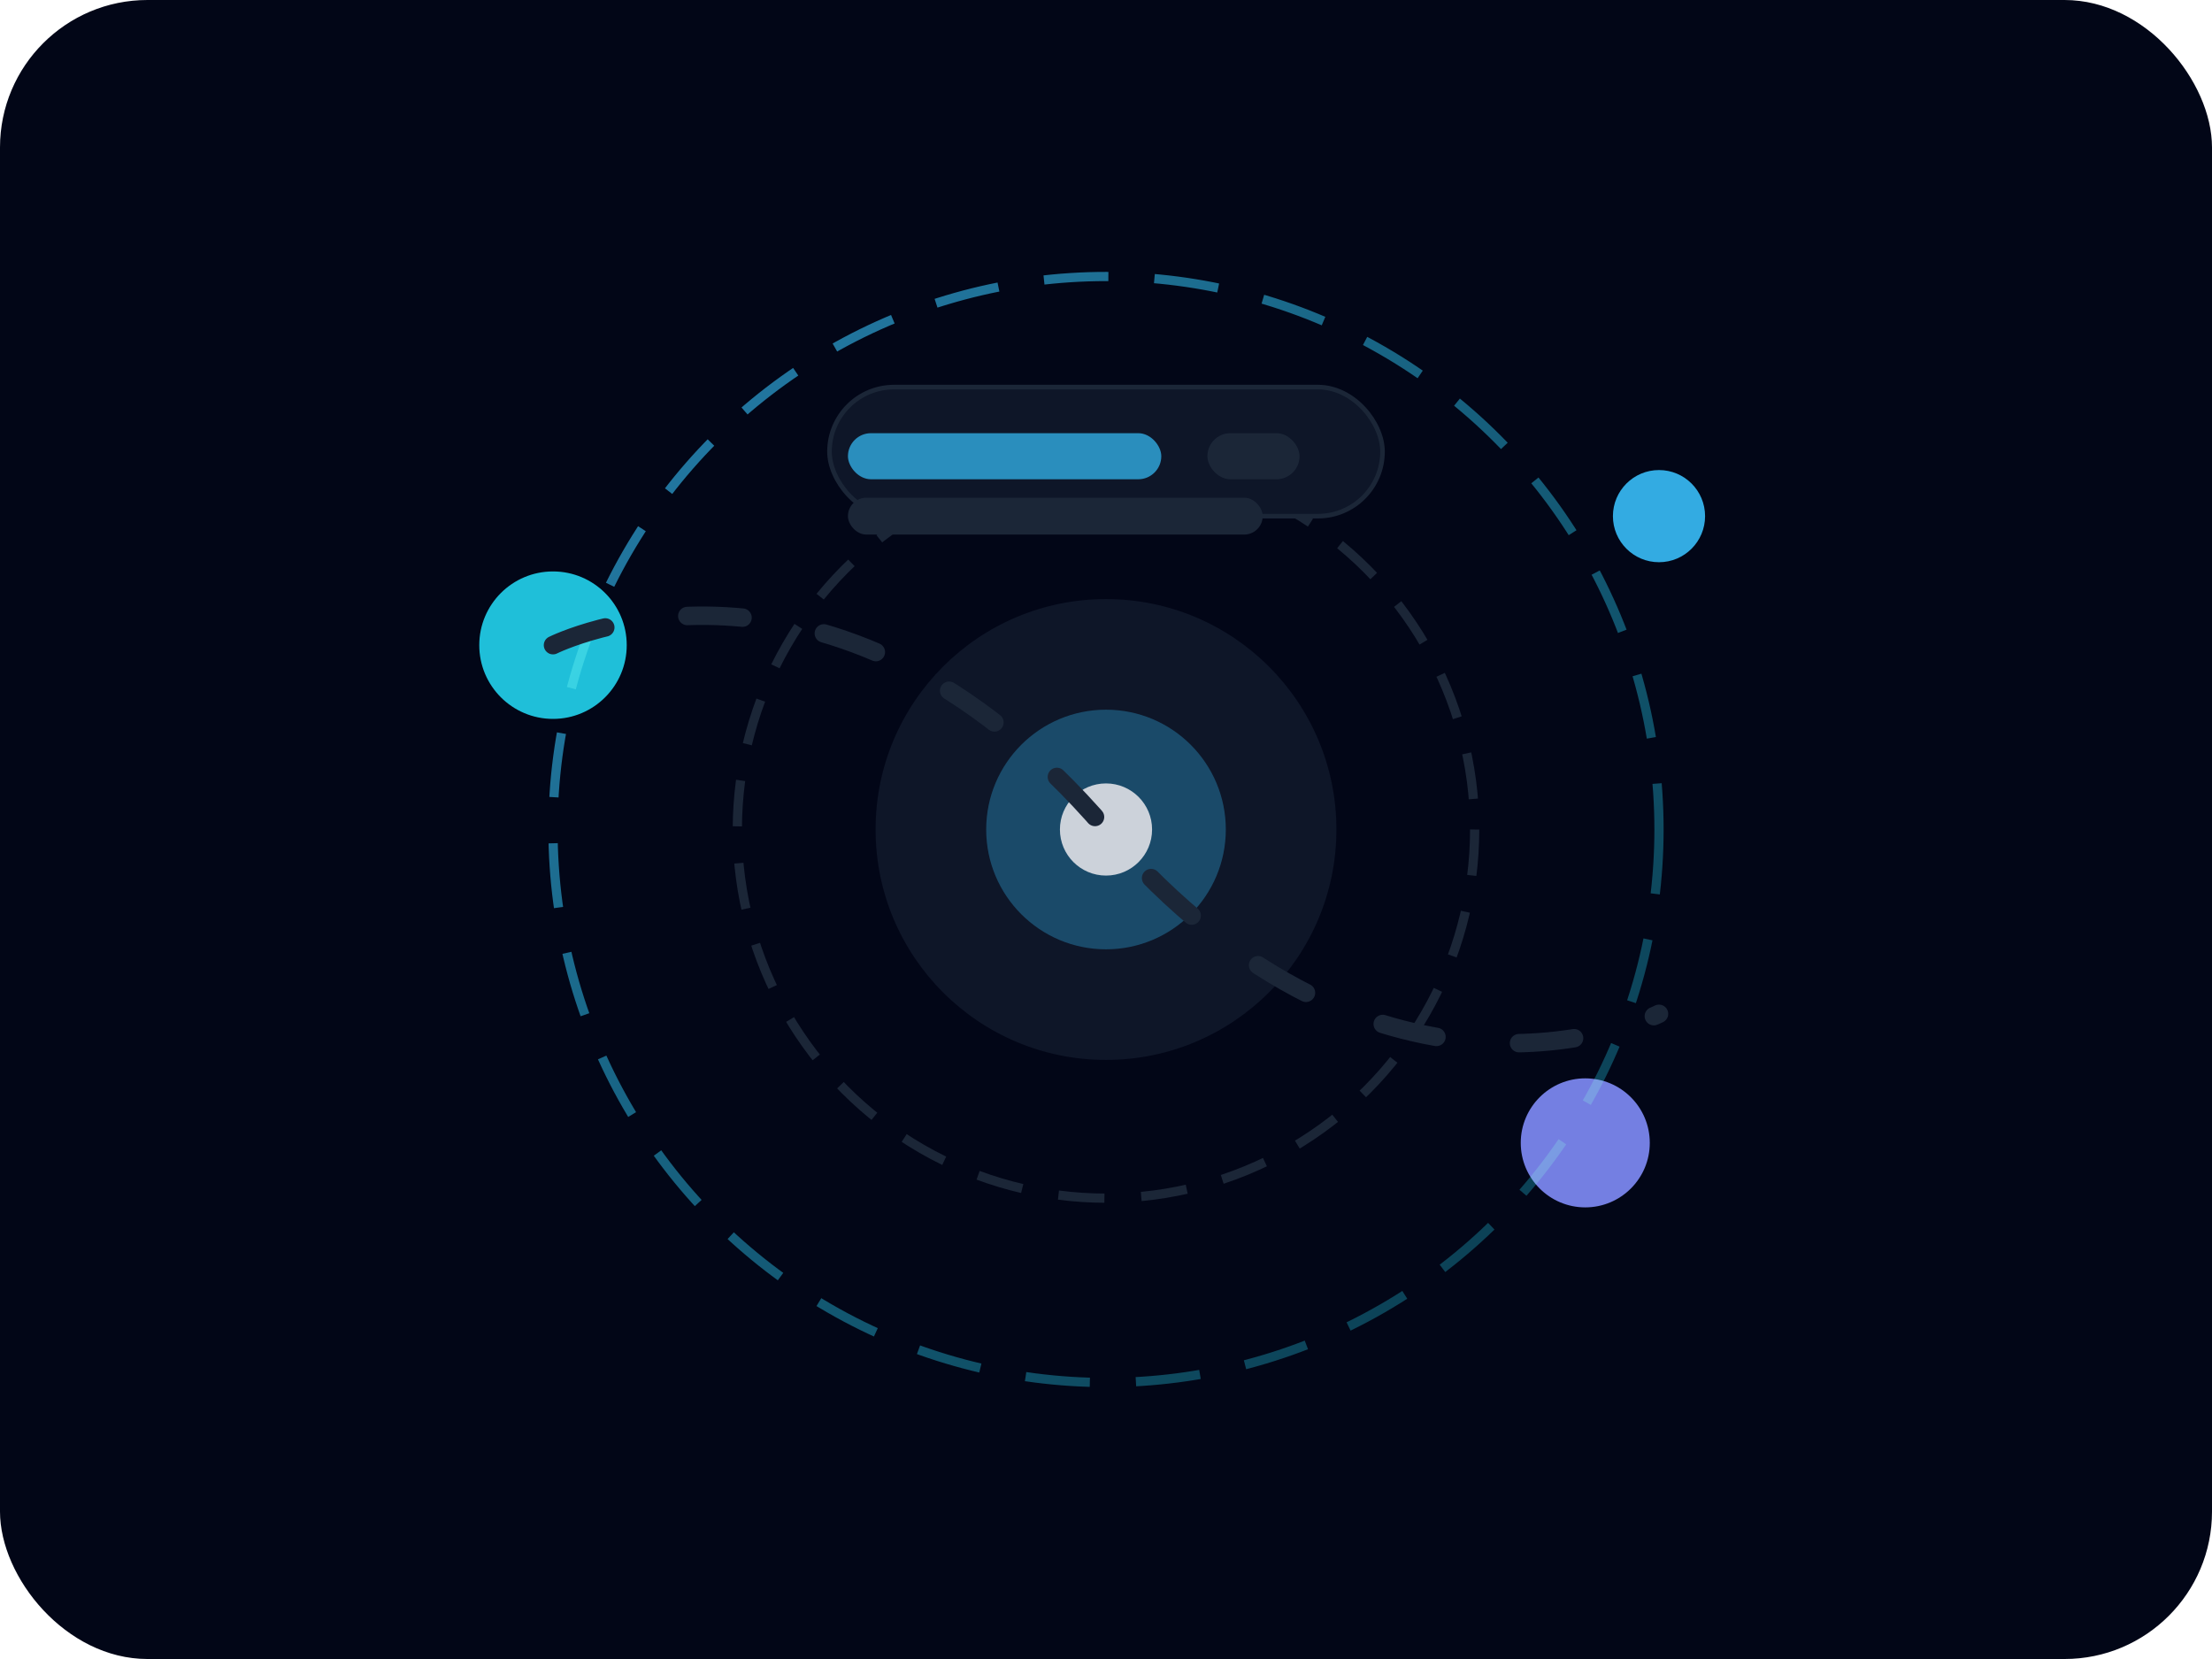 <svg width="480" height="360" viewBox="0 0 480 360" fill="none" xmlns="http://www.w3.org/2000/svg">
  <rect width="480" height="360" rx="32" fill="#020617" />
  <g opacity="0.9">
    <circle cx="240" cy="180" r="120" stroke="url(#paint0_linear)" stroke-width="2" stroke-dasharray="14 10" />
    <circle cx="240" cy="180" r="80" stroke="#1E293B" stroke-width="2" stroke-dasharray="10 8" />
    <circle cx="240" cy="180" r="50" fill="#0F172A" />
    <circle cx="240" cy="180" r="26" fill="#38BDF8" fill-opacity="0.35" />
    <circle cx="240" cy="180" r="10" fill="#E2E8F0" />
    <g filter="url(#glow1)">
      <circle cx="120" cy="140" r="16" fill="#22D3EE" />
    </g>
    <g filter="url(#glow2)">
      <circle cx="344" cy="248" r="14" fill="#818CF8" />
    </g>
    <g filter="url(#glow3)">
      <circle cx="360" cy="112" r="10" fill="#38BDF8" />
    </g>
    <path d="M120 140C120 140 180 110 240 180C300 250 360 220 360 220" stroke="#1E293B" stroke-width="4" stroke-linecap="round" stroke-dasharray="12 18" />
    <rect x="180" y="84" width="120" height="28" rx="14" fill="#0F172A" stroke="#1E293B" />
    <rect x="184" y="94" width="68" height="10" rx="5" fill="#38BDF8" fill-opacity="0.8" />
    <rect x="184" y="108" width="90" height="8" rx="4" fill="#1E293B" />
    <rect x="262" y="94" width="20" height="10" rx="5" fill="#1E293B" />
  </g>
  <defs>
    <linearGradient id="paint0_linear" x1="140" y1="80" x2="340" y2="280" gradientUnits="userSpaceOnUse">
      <stop stop-color="#38BDF8" stop-opacity="0.7" />
      <stop offset="1" stop-color="#22D3EE" stop-opacity="0.3" />
    </linearGradient>
    <filter id="glow1" x="96" y="116" width="48" height="48" filterUnits="userSpaceOnUse" color-interpolation-filters="sRGB">
      <feGaussianBlur stdDeviation="6" result="blur" />
      <feBlend in="SourceGraphic" in2="blur" mode="screen" />
    </filter>
    <filter id="glow2" x="320" y="224" width="48" height="48" filterUnits="userSpaceOnUse" color-interpolation-filters="sRGB">
      <feGaussianBlur stdDeviation="6" result="blur" />
      <feBlend in="SourceGraphic" in2="blur" mode="screen" />
    </filter>
    <filter id="glow3" x="336" y="88" width="48" height="48" filterUnits="userSpaceOnUse" color-interpolation-filters="sRGB">
      <feGaussianBlur stdDeviation="6" result="blur" />
      <feBlend in="SourceGraphic" in2="blur" mode="screen" />
    </filter>
  </defs>
</svg>
